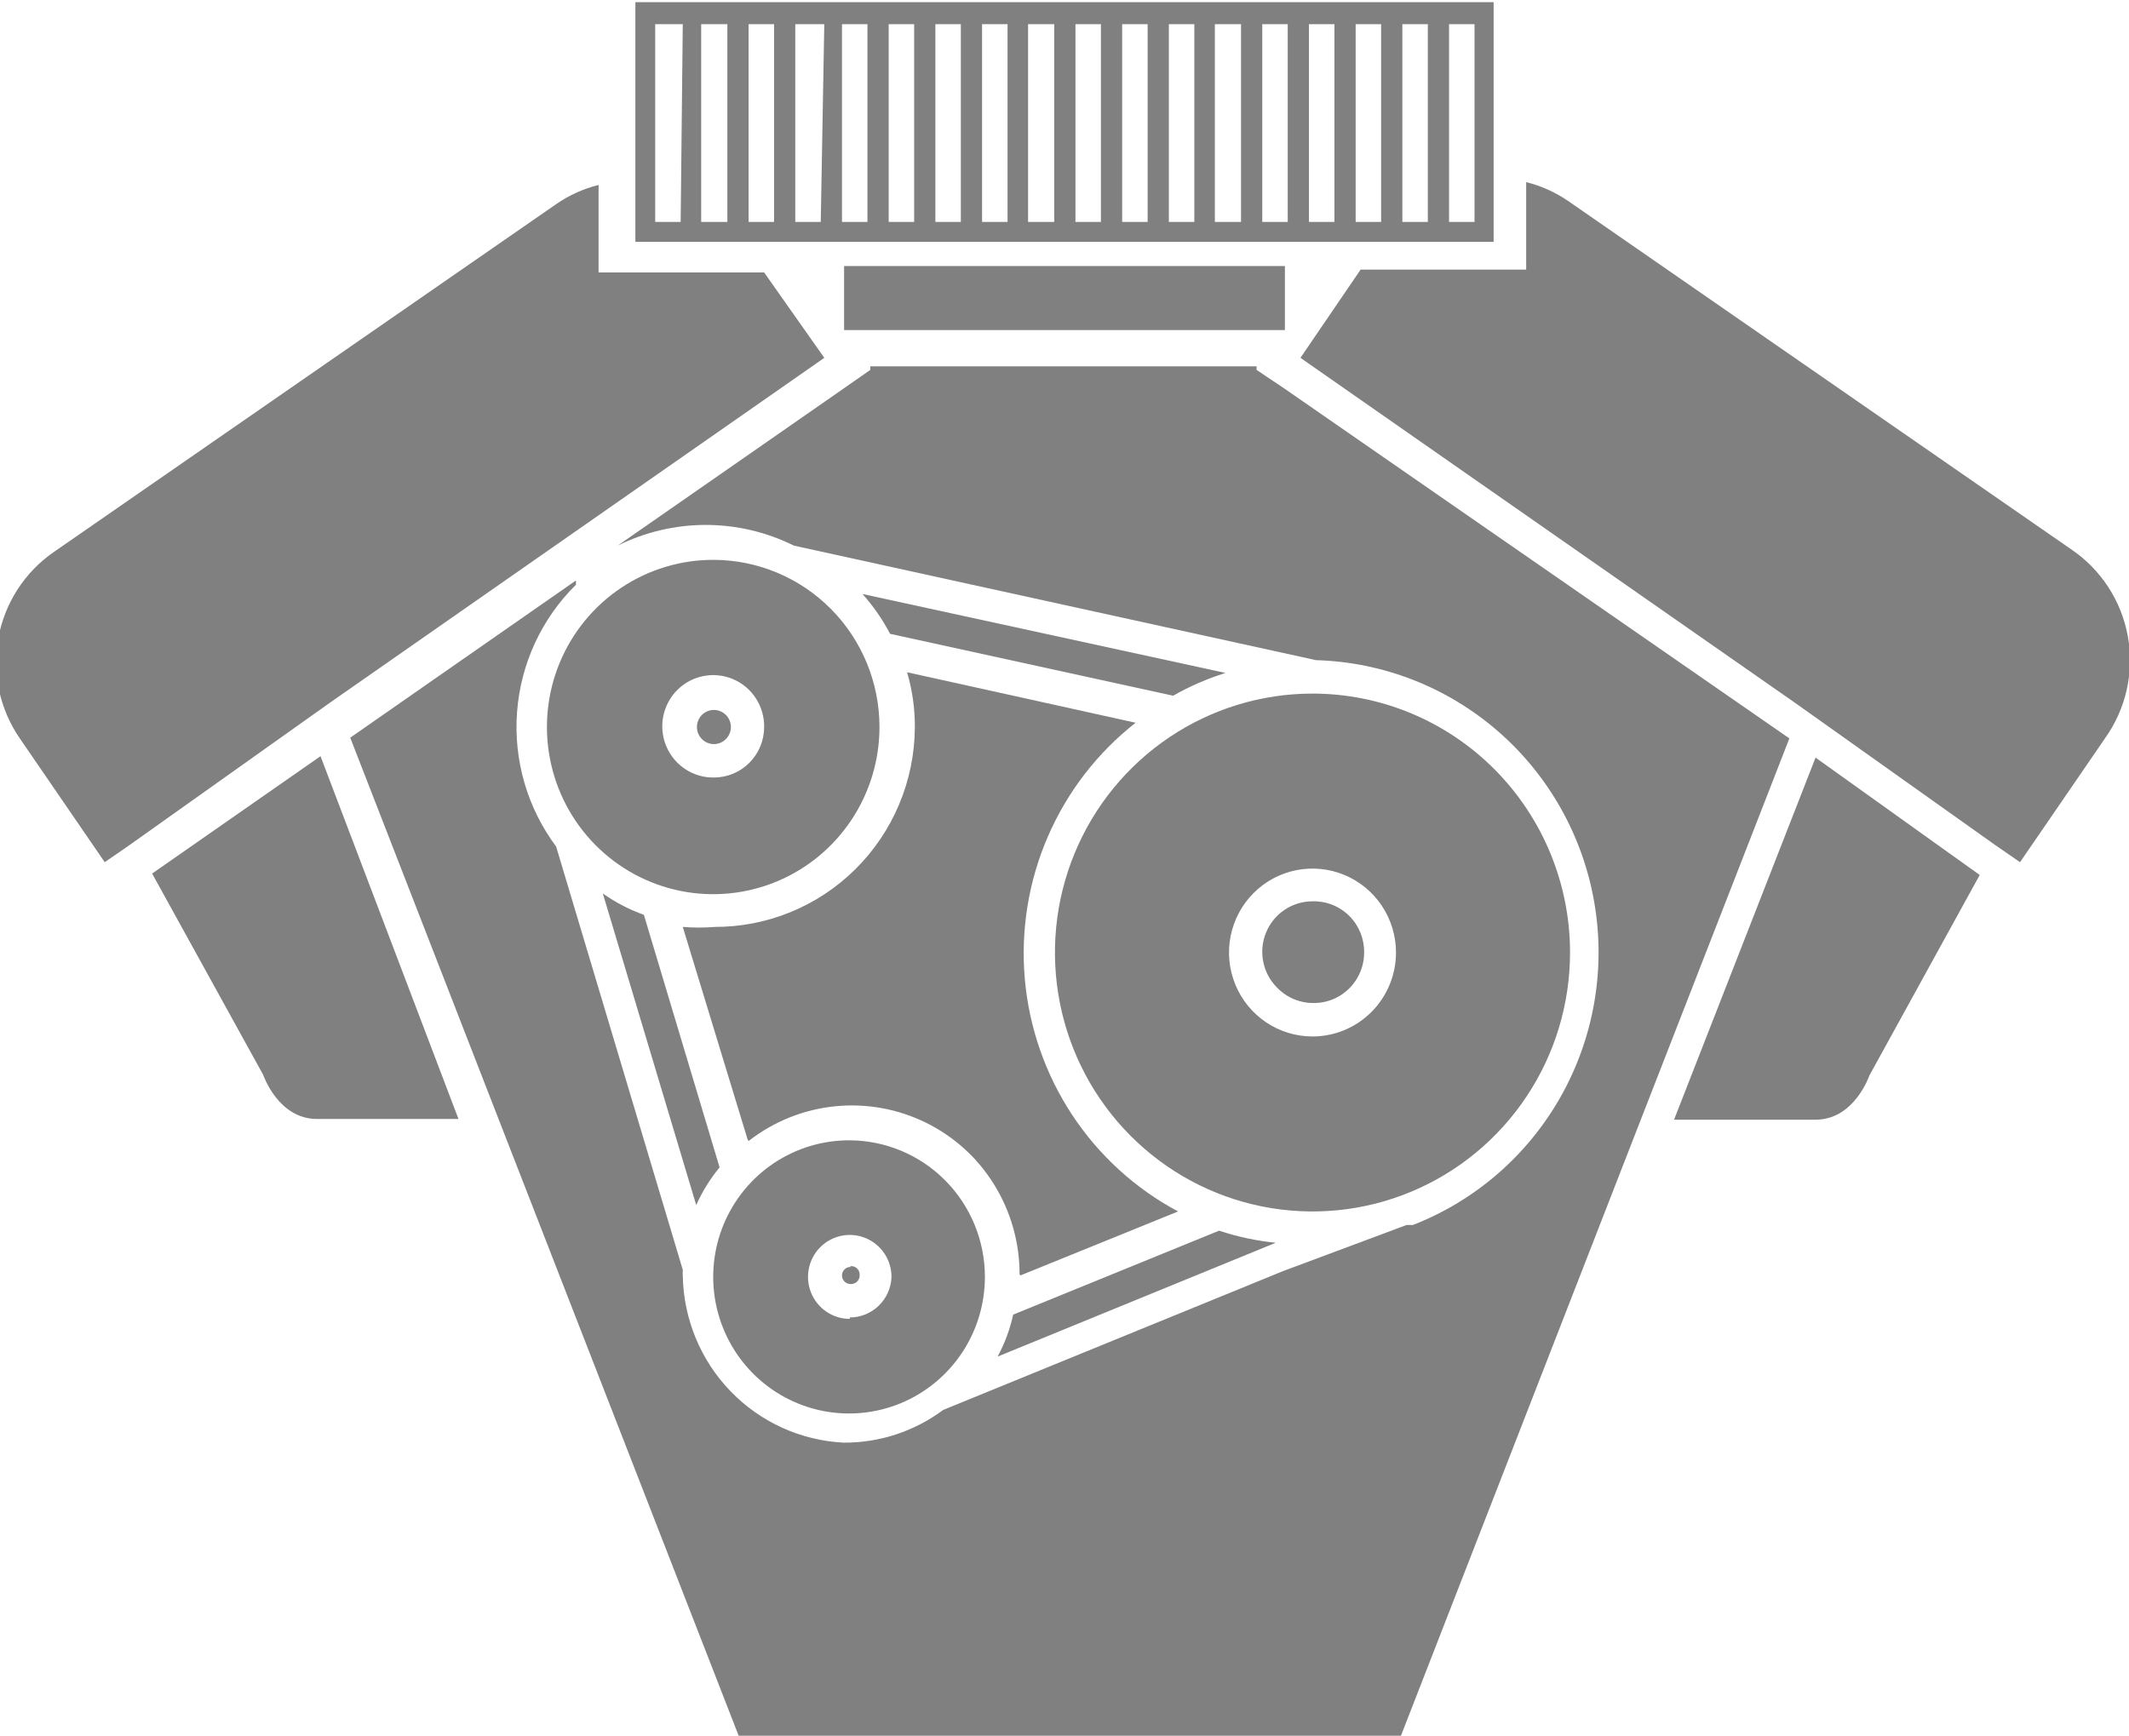 <?xml version="1.0" encoding="UTF-8"?>
<svg xmlns="http://www.w3.org/2000/svg" width="168" height="137" viewBox="0 0 168 137" fill="none">
  <g id="Elements" clip-path="url(#clip0_109_451)">
    <path id="Vector" d="M56.335 58.73C57.075 58.73 57.675 58.127 57.675 57.383C57.675 56.639 57.075 56.035 56.335 56.035C55.595 56.035 54.995 56.639 54.995 57.383C54.995 58.127 55.595 58.73 56.335 58.73Z" fill="#808080"></path>
    <path id="Vector_2" d="M103.569 71.139C102.785 71.139 102.019 71.373 101.367 71.811C100.715 72.249 100.207 72.872 99.907 73.6C99.607 74.328 99.528 75.13 99.681 75.903C99.834 76.677 100.212 77.387 100.766 77.944C101.321 78.502 102.027 78.882 102.796 79.035C103.565 79.189 104.362 79.11 105.086 78.808C105.811 78.507 106.43 77.996 106.865 77.34C107.301 76.685 107.533 75.914 107.533 75.126C107.533 74.068 107.116 73.054 106.372 72.307C105.629 71.559 104.621 71.139 103.569 71.139ZM103.569 71.139C102.785 71.139 102.019 71.373 101.367 71.811C100.715 72.249 100.207 72.872 99.907 73.6C99.607 74.328 99.528 75.13 99.681 75.903C99.834 76.677 100.212 77.387 100.766 77.944C101.321 78.502 102.027 78.882 102.796 79.035C103.565 79.189 104.362 79.11 105.086 78.808C105.811 78.507 106.43 77.996 106.865 77.34C107.301 76.685 107.533 75.914 107.533 75.126C107.533 74.068 107.116 73.054 106.372 72.307C105.629 71.559 104.621 71.139 103.569 71.139ZM92.961 95.619C89.582 93.814 86.705 91.188 84.593 87.979C82.481 84.77 81.2 81.081 80.867 77.248C80.534 73.414 81.159 69.558 82.687 66.03C84.214 62.501 86.594 59.413 89.611 57.046L71.577 53.06C71.996 54.481 72.203 55.957 72.192 57.439C72.177 61.619 70.519 65.623 67.58 68.579C64.641 71.535 60.659 73.202 56.502 73.216C55.648 73.285 54.789 73.285 53.934 73.216L59.071 90.061C61.039 88.523 63.397 87.574 65.876 87.32C68.355 87.066 70.855 87.518 73.091 88.624C75.326 89.731 77.207 91.448 78.519 93.578C79.831 95.708 80.522 98.167 80.51 100.673L92.961 95.619ZM67.166 99.999C66.989 99.999 66.818 100.07 66.693 100.196C66.567 100.323 66.496 100.494 66.496 100.673C66.496 100.851 66.567 101.023 66.693 101.149C66.818 101.275 66.989 101.346 67.166 101.346C67.344 101.346 67.514 101.275 67.64 101.149C67.766 101.023 67.836 100.851 67.836 100.673C67.847 100.569 67.833 100.465 67.796 100.368C67.76 100.271 67.701 100.183 67.626 100.113C67.55 100.042 67.459 99.99 67.36 99.96C67.261 99.931 67.156 99.925 67.055 99.943L67.166 99.999ZM103.681 71.195C102.897 71.195 102.131 71.429 101.479 71.867C100.827 72.305 100.319 72.928 100.019 73.656C99.719 74.385 99.64 75.186 99.793 75.959C99.946 76.733 100.324 77.443 100.878 78.001C101.432 78.558 102.139 78.938 102.908 79.091C103.677 79.245 104.474 79.166 105.198 78.865C105.922 78.563 106.541 78.052 106.977 77.396C107.412 76.741 107.645 75.97 107.645 75.181C107.653 74.644 107.552 74.11 107.349 73.612C107.146 73.115 106.846 72.663 106.465 72.286C106.084 71.908 105.631 71.612 105.134 71.415C104.636 71.218 104.104 71.124 103.569 71.139L103.681 71.195ZM103.681 71.195C102.897 71.195 102.131 71.429 101.479 71.867C100.827 72.305 100.319 72.928 100.019 73.656C99.719 74.385 99.64 75.186 99.793 75.959C99.946 76.733 100.324 77.443 100.878 78.001C101.432 78.558 102.139 78.938 102.908 79.091C103.677 79.245 104.474 79.166 105.198 78.865C105.922 78.563 106.541 78.052 106.977 77.396C107.412 76.741 107.645 75.97 107.645 75.181C107.653 74.644 107.552 74.11 107.349 73.612C107.146 73.115 106.846 72.663 106.465 72.286C106.084 71.908 105.631 71.612 105.134 71.415C104.636 71.218 104.104 71.124 103.569 71.139L103.681 71.195ZM92.961 95.619C89.582 93.814 86.705 91.188 84.593 87.979C82.481 84.77 81.2 81.081 80.867 77.248C80.534 73.414 81.159 69.558 82.687 66.03C84.214 62.501 86.594 59.413 89.611 57.046L71.577 53.06C71.996 54.481 72.203 55.957 72.192 57.439C72.177 61.619 70.519 65.623 67.58 68.579C64.641 71.535 60.659 73.202 56.502 73.216C55.648 73.285 54.789 73.285 53.934 73.216L59.071 90.061C61.039 88.523 63.397 87.574 65.876 87.32C68.355 87.066 70.855 87.518 73.091 88.624C75.326 89.731 77.207 91.448 78.519 93.578C79.831 95.708 80.522 98.167 80.51 100.673L92.961 95.619ZM67.166 99.999C66.989 99.999 66.818 100.07 66.693 100.196C66.567 100.323 66.496 100.494 66.496 100.673C66.496 100.851 66.567 101.023 66.693 101.149C66.818 101.275 66.989 101.346 67.166 101.346C67.344 101.346 67.514 101.275 67.64 101.149C67.766 101.023 67.836 100.851 67.836 100.673C67.847 100.569 67.833 100.465 67.796 100.368C67.76 100.271 67.701 100.183 67.626 100.113C67.55 100.042 67.459 99.99 67.36 99.96C67.261 99.931 67.156 99.925 67.055 99.943L67.166 99.999ZM67.166 99.999C66.989 99.999 66.818 100.07 66.693 100.196C66.567 100.323 66.496 100.494 66.496 100.673C66.496 100.851 66.567 101.023 66.693 101.149C66.818 101.275 66.989 101.346 67.166 101.346C67.344 101.346 67.514 101.275 67.64 101.149C67.766 101.023 67.836 100.851 67.836 100.673C67.847 100.569 67.833 100.465 67.796 100.368C67.76 100.271 67.701 100.183 67.626 100.113C67.55 100.042 67.459 99.99 67.36 99.96C67.261 99.931 67.156 99.925 67.055 99.943L67.166 99.999ZM92.961 95.619C89.582 93.814 86.705 91.188 84.593 87.979C82.481 84.77 81.2 81.081 80.867 77.248C80.534 73.414 81.159 69.558 82.687 66.03C84.214 62.501 86.594 59.413 89.611 57.046L71.577 53.06C71.996 54.481 72.203 55.957 72.192 57.439C72.177 61.619 70.519 65.623 67.58 68.579C64.641 71.535 60.659 73.202 56.502 73.216C55.648 73.285 54.789 73.285 53.934 73.216L59.071 90.061C61.039 88.523 63.397 87.574 65.876 87.32C68.355 87.066 70.855 87.518 73.091 88.624C75.326 89.731 77.207 91.448 78.519 93.578C79.831 95.708 80.522 98.167 80.51 100.673L92.961 95.619ZM103.681 71.195C102.897 71.195 102.131 71.429 101.479 71.867C100.827 72.305 100.319 72.928 100.019 73.656C99.719 74.385 99.64 75.186 99.793 75.959C99.946 76.733 100.324 77.443 100.878 78.001C101.432 78.558 102.139 78.938 102.908 79.091C103.677 79.245 104.474 79.166 105.198 78.865C105.922 78.563 106.541 78.052 106.977 77.396C107.412 76.741 107.645 75.97 107.645 75.181C107.653 74.644 107.552 74.11 107.349 73.612C107.146 73.115 106.846 72.663 106.465 72.286C106.084 71.908 105.631 71.612 105.134 71.415C104.636 71.218 104.104 71.124 103.569 71.139L103.681 71.195ZM103.681 71.195C102.897 71.195 102.131 71.429 101.479 71.867C100.827 72.305 100.319 72.928 100.019 73.656C99.719 74.385 99.64 75.186 99.793 75.959C99.946 76.733 100.324 77.443 100.878 78.001C101.432 78.558 102.139 78.938 102.908 79.091C103.677 79.245 104.474 79.166 105.198 78.865C105.922 78.563 106.541 78.052 106.977 77.396C107.412 76.741 107.645 75.97 107.645 75.181C107.653 74.644 107.552 74.11 107.349 73.612C107.146 73.115 106.846 72.663 106.465 72.286C106.084 71.908 105.631 71.612 105.134 71.415C104.636 71.218 104.104 71.124 103.569 71.139L103.681 71.195ZM92.961 95.619C89.582 93.814 86.705 91.188 84.593 87.979C82.481 84.77 81.2 81.081 80.867 77.248C80.534 73.414 81.159 69.558 82.687 66.03C84.214 62.501 86.594 59.413 89.611 57.046L71.577 53.06C71.996 54.481 72.203 55.957 72.192 57.439C72.177 61.619 70.519 65.623 67.58 68.579C64.641 71.535 60.659 73.202 56.502 73.216C55.648 73.285 54.789 73.285 53.934 73.216L59.071 90.061C61.039 88.523 63.397 87.574 65.876 87.32C68.355 87.066 70.855 87.518 73.091 88.624C75.326 89.731 77.207 91.448 78.519 93.578C79.831 95.708 80.522 98.167 80.51 100.673L92.961 95.619ZM67.166 99.999C66.989 99.999 66.818 100.07 66.693 100.196C66.567 100.323 66.496 100.494 66.496 100.673C66.496 100.851 66.567 101.023 66.693 101.149C66.818 101.275 66.989 101.346 67.166 101.346C67.344 101.346 67.514 101.275 67.64 101.149C67.766 101.023 67.836 100.851 67.836 100.673C67.847 100.569 67.833 100.465 67.796 100.368C67.76 100.271 67.701 100.183 67.626 100.113C67.55 100.042 67.459 99.99 67.36 99.96C67.261 99.931 67.156 99.925 67.055 99.943L67.166 99.999ZM67.166 99.999C66.989 99.999 66.818 100.07 66.693 100.196C66.567 100.323 66.496 100.494 66.496 100.673C66.496 100.851 66.567 101.023 66.693 101.149C66.818 101.275 66.989 101.346 67.166 101.346C67.344 101.346 67.514 101.275 67.64 101.149C67.766 101.023 67.836 100.851 67.836 100.673C67.847 100.569 67.833 100.465 67.796 100.368C67.76 100.271 67.701 100.183 67.626 100.113C67.55 100.042 67.459 99.99 67.36 99.96C67.261 99.931 67.156 99.925 67.055 99.943L67.166 99.999ZM92.961 95.619C89.582 93.814 86.705 91.188 84.593 87.979C82.481 84.77 81.2 81.081 80.867 77.248C80.534 73.414 81.159 69.558 82.687 66.03C84.214 62.501 86.594 59.413 89.611 57.046L71.577 53.06C71.996 54.481 72.203 55.957 72.192 57.439C72.177 61.619 70.519 65.623 67.58 68.579C64.641 71.535 60.659 73.202 56.502 73.216C55.648 73.285 54.789 73.285 53.934 73.216L59.071 90.061C61.039 88.523 63.397 87.574 65.876 87.32C68.355 87.066 70.855 87.518 73.091 88.624C75.326 89.731 77.207 91.448 78.519 93.578C79.831 95.708 80.522 98.167 80.51 100.673L92.961 95.619ZM103.681 71.195C102.897 71.195 102.131 71.429 101.479 71.867C100.827 72.305 100.319 72.928 100.019 73.656C99.719 74.385 99.64 75.186 99.793 75.959C99.946 76.733 100.324 77.443 100.878 78.001C101.432 78.558 102.139 78.938 102.908 79.091C103.677 79.245 104.474 79.166 105.198 78.865C105.922 78.563 106.541 78.052 106.977 77.396C107.412 76.741 107.645 75.97 107.645 75.181C107.653 74.644 107.552 74.11 107.349 73.612C107.146 73.115 106.846 72.663 106.465 72.286C106.084 71.908 105.631 71.612 105.134 71.415C104.636 71.218 104.104 71.124 103.569 71.139L103.681 71.195ZM101.336 30.657L99.158 29.197V28.916H68.674V29.197L65.938 31.106L48.742 43.065C50.903 41.991 53.282 41.432 55.693 41.432C58.104 41.432 60.483 41.991 62.644 43.065L103.848 52.105C109.144 52.256 114.224 54.245 118.227 57.735C122.23 61.224 124.909 65.999 125.809 71.249C126.71 76.498 125.777 81.9 123.168 86.536C120.56 91.173 116.436 94.759 111.497 96.686H110.995L101.224 100.336L74.425 111.285C72.164 112.97 69.422 113.875 66.608 113.867C63.215 113.71 60.009 112.258 57.644 109.806C55.278 107.355 53.932 104.088 53.878 100.673C53.866 100.523 53.866 100.373 53.878 100.223L43.884 66.816C41.61 63.766 40.514 59.99 40.802 56.189C41.089 52.388 42.74 48.822 45.447 46.153V45.816L27.637 58.225L39.362 88.376L58.289 137H110.548L129.475 88.376L141.2 58.281L101.336 30.657ZM107.645 75.181C107.645 74.393 107.412 73.622 106.977 72.967C106.541 72.311 105.922 71.8 105.198 71.499C104.474 71.197 103.677 71.118 102.908 71.272C102.139 71.425 101.432 71.805 100.878 72.363C100.324 72.92 99.946 73.631 99.793 74.404C99.64 75.177 99.719 75.979 100.019 76.707C100.319 77.436 100.827 78.058 101.479 78.496C102.131 78.934 102.897 79.168 103.681 79.168C104.713 79.139 105.693 78.706 106.412 77.962C107.132 77.217 107.534 76.22 107.533 75.181H107.645ZM56.447 73.16C55.592 73.229 54.733 73.229 53.878 73.16L59.015 90.005C60.983 88.467 63.341 87.517 65.82 87.263C68.299 87.01 70.799 87.462 73.035 88.568C75.27 89.675 77.151 91.391 78.463 93.522C79.775 95.652 80.466 98.111 80.455 100.617L92.961 95.619C89.582 93.814 86.705 91.188 84.593 87.979C82.481 84.77 81.2 81.081 80.867 77.248C80.534 73.414 81.159 69.558 82.687 66.03C84.214 62.501 86.594 59.413 89.611 57.046L71.577 53.06C71.996 54.481 72.203 55.957 72.192 57.439C72.177 59.518 71.755 61.574 70.95 63.49C70.145 65.405 68.974 67.142 67.501 68.602C66.029 70.062 64.285 71.216 62.369 71.998C60.453 72.78 58.403 73.175 56.335 73.16H56.447ZM66.441 100.673C66.441 100.851 66.511 101.023 66.637 101.149C66.763 101.275 66.933 101.346 67.111 101.346C67.288 101.346 67.459 101.275 67.584 101.149C67.71 101.023 67.781 100.851 67.781 100.673C67.781 100.494 67.71 100.323 67.584 100.196C67.459 100.07 67.288 99.999 67.111 99.999C66.933 99.999 66.763 100.07 66.637 100.196C66.511 100.323 66.441 100.494 66.441 100.673ZM103.625 71.195C102.841 71.195 102.075 71.429 101.423 71.867C100.771 72.305 100.263 72.928 99.963 73.656C99.663 74.385 99.584 75.186 99.737 75.959C99.89 76.733 100.268 77.443 100.822 78.001C101.376 78.558 102.083 78.938 102.852 79.091C103.621 79.245 104.418 79.166 105.142 78.865C105.866 78.563 106.486 78.052 106.921 77.396C107.357 76.741 107.589 75.97 107.589 75.181C107.597 74.649 107.498 74.12 107.298 73.626C107.099 73.132 106.803 72.683 106.428 72.306C106.054 71.929 105.608 71.632 105.116 71.431C104.625 71.231 104.099 71.132 103.569 71.139L103.625 71.195ZM92.961 95.619C89.582 93.814 86.705 91.188 84.593 87.979C82.481 84.77 81.2 81.081 80.867 77.248C80.534 73.414 81.159 69.558 82.687 66.03C84.214 62.501 86.594 59.413 89.611 57.046L71.577 53.06C71.996 54.481 72.203 55.957 72.192 57.439C72.177 61.619 70.519 65.623 67.58 68.579C64.641 71.535 60.659 73.202 56.502 73.216C55.648 73.285 54.789 73.285 53.934 73.216L59.071 90.061C61.039 88.523 63.397 87.574 65.876 87.32C68.355 87.066 70.855 87.518 73.091 88.624C75.326 89.731 77.207 91.448 78.519 93.578C79.831 95.708 80.522 98.167 80.51 100.673L92.961 95.619ZM67.166 99.999C66.989 99.999 66.818 100.07 66.693 100.196C66.567 100.323 66.496 100.494 66.496 100.673C66.496 100.851 66.567 101.023 66.693 101.149C66.818 101.275 66.989 101.346 67.166 101.346C67.344 101.346 67.514 101.275 67.64 101.149C67.766 101.023 67.836 100.851 67.836 100.673C67.847 100.569 67.833 100.465 67.796 100.368C67.76 100.271 67.701 100.183 67.626 100.113C67.55 100.042 67.459 99.99 67.36 99.96C67.261 99.931 67.156 99.925 67.055 99.943L67.166 99.999ZM67.166 99.999C66.989 99.999 66.818 100.07 66.693 100.196C66.567 100.323 66.496 100.494 66.496 100.673C66.496 100.851 66.567 101.023 66.693 101.149C66.818 101.275 66.989 101.346 67.166 101.346C67.344 101.346 67.514 101.275 67.64 101.149C67.766 101.023 67.836 100.851 67.836 100.673C67.847 100.569 67.833 100.465 67.796 100.368C67.76 100.271 67.701 100.183 67.626 100.113C67.55 100.042 67.459 99.99 67.36 99.96C67.261 99.931 67.156 99.925 67.055 99.943L67.166 99.999ZM92.961 95.619C89.582 93.814 86.705 91.188 84.593 87.979C82.481 84.77 81.2 81.081 80.867 77.248C80.534 73.414 81.159 69.558 82.687 66.03C84.214 62.501 86.594 59.413 89.611 57.046L71.577 53.06C71.996 54.481 72.203 55.957 72.192 57.439C72.177 61.619 70.519 65.623 67.58 68.579C64.641 71.535 60.659 73.202 56.502 73.216C55.648 73.285 54.789 73.285 53.934 73.216L59.071 90.061C61.039 88.523 63.397 87.574 65.876 87.32C68.355 87.066 70.855 87.518 73.091 88.624C75.326 89.731 77.207 91.448 78.519 93.578C79.831 95.708 80.522 98.167 80.51 100.673L92.961 95.619ZM103.681 71.195C102.897 71.195 102.131 71.429 101.479 71.867C100.827 72.305 100.319 72.928 100.019 73.656C99.719 74.385 99.64 75.186 99.793 75.959C99.946 76.733 100.324 77.443 100.878 78.001C101.432 78.558 102.139 78.938 102.908 79.091C103.677 79.245 104.474 79.166 105.198 78.865C105.922 78.563 106.541 78.052 106.977 77.396C107.412 76.741 107.645 75.97 107.645 75.181C107.653 74.644 107.552 74.11 107.349 73.612C107.146 73.115 106.846 72.663 106.465 72.286C106.084 71.908 105.631 71.612 105.134 71.415C104.636 71.218 104.104 71.124 103.569 71.139L103.681 71.195ZM103.681 71.195C102.897 71.195 102.131 71.429 101.479 71.867C100.827 72.305 100.319 72.928 100.019 73.656C99.719 74.385 99.64 75.186 99.793 75.959C99.946 76.733 100.324 77.443 100.878 78.001C101.432 78.558 102.139 78.938 102.908 79.091C103.677 79.245 104.474 79.166 105.198 78.865C105.922 78.563 106.541 78.052 106.977 77.396C107.412 76.741 107.645 75.97 107.645 75.181C107.653 74.644 107.552 74.11 107.349 73.612C107.146 73.115 106.846 72.663 106.465 72.286C106.084 71.908 105.631 71.612 105.134 71.415C104.636 71.218 104.104 71.124 103.569 71.139L103.681 71.195ZM92.961 95.619C89.582 93.814 86.705 91.188 84.593 87.979C82.481 84.77 81.2 81.081 80.867 77.248C80.534 73.414 81.159 69.558 82.687 66.03C84.214 62.501 86.594 59.413 89.611 57.046L71.577 53.06C71.996 54.481 72.203 55.957 72.192 57.439C72.177 61.619 70.519 65.623 67.58 68.579C64.641 71.535 60.659 73.202 56.502 73.216C55.648 73.285 54.789 73.285 53.934 73.216L59.071 90.061C61.039 88.523 63.397 87.574 65.876 87.32C68.355 87.066 70.855 87.518 73.091 88.624C75.326 89.731 77.207 91.448 78.519 93.578C79.831 95.708 80.522 98.167 80.51 100.673L92.961 95.619ZM67.166 99.999C66.989 99.999 66.818 100.07 66.693 100.196C66.567 100.323 66.496 100.494 66.496 100.673C66.496 100.851 66.567 101.023 66.693 101.149C66.818 101.275 66.989 101.346 67.166 101.346C67.344 101.346 67.514 101.275 67.64 101.149C67.766 101.023 67.836 100.851 67.836 100.673C67.847 100.569 67.833 100.465 67.796 100.368C67.76 100.271 67.701 100.183 67.626 100.113C67.55 100.042 67.459 99.99 67.36 99.96C67.261 99.931 67.156 99.925 67.055 99.943L67.166 99.999ZM92.961 95.619C89.582 93.814 86.705 91.188 84.593 87.979C82.481 84.77 81.2 81.081 80.867 77.248C80.534 73.414 81.159 69.558 82.687 66.03C84.214 62.501 86.594 59.413 89.611 57.046L71.577 53.06C71.996 54.481 72.203 55.957 72.192 57.439C72.177 61.619 70.519 65.623 67.58 68.579C64.641 71.535 60.659 73.202 56.502 73.216C55.648 73.285 54.789 73.285 53.934 73.216L59.071 90.061C61.039 88.523 63.397 87.574 65.876 87.32C68.355 87.066 70.855 87.518 73.091 88.624C75.326 89.731 77.207 91.448 78.519 93.578C79.831 95.708 80.522 98.167 80.51 100.673L92.961 95.619ZM103.681 71.195C102.897 71.195 102.131 71.429 101.479 71.867C100.827 72.305 100.319 72.928 100.019 73.656C99.719 74.385 99.64 75.186 99.793 75.959C99.946 76.733 100.324 77.443 100.878 78.001C101.432 78.558 102.139 78.938 102.908 79.091C103.677 79.245 104.474 79.166 105.198 78.865C105.922 78.563 106.541 78.052 106.977 77.396C107.412 76.741 107.645 75.97 107.645 75.181C107.653 74.644 107.552 74.11 107.349 73.612C107.146 73.115 106.846 72.663 106.465 72.286C106.084 71.908 105.631 71.612 105.134 71.415C104.636 71.218 104.104 71.124 103.569 71.139L103.681 71.195ZM103.681 71.195C102.897 71.195 102.131 71.429 101.479 71.867C100.827 72.305 100.319 72.928 100.019 73.656C99.719 74.385 99.64 75.186 99.793 75.959C99.946 76.733 100.324 77.443 100.878 78.001C101.432 78.558 102.139 78.938 102.908 79.091C103.677 79.245 104.474 79.166 105.198 78.865C105.922 78.563 106.541 78.052 106.977 77.396C107.412 76.741 107.645 75.97 107.645 75.181C107.653 74.644 107.552 74.11 107.349 73.612C107.146 73.115 106.846 72.663 106.465 72.286C106.084 71.908 105.631 71.612 105.134 71.415C104.636 71.218 104.104 71.124 103.569 71.139L103.681 71.195ZM92.961 95.619C89.582 93.814 86.705 91.188 84.593 87.979C82.481 84.77 81.2 81.081 80.867 77.248C80.534 73.414 81.159 69.558 82.687 66.03C84.214 62.501 86.594 59.413 89.611 57.046L71.577 53.06C71.996 54.481 72.203 55.957 72.192 57.439C72.177 61.619 70.519 65.623 67.58 68.579C64.641 71.535 60.659 73.202 56.502 73.216C55.648 73.285 54.789 73.285 53.934 73.216L59.071 90.061C61.039 88.523 63.397 87.574 65.876 87.32C68.355 87.066 70.855 87.518 73.091 88.624C75.326 89.731 77.207 91.448 78.519 93.578C79.831 95.708 80.522 98.167 80.51 100.673L92.961 95.619ZM103.681 71.195C102.897 71.195 102.131 71.429 101.479 71.867C100.827 72.305 100.319 72.928 100.019 73.656C99.719 74.385 99.64 75.186 99.793 75.959C99.946 76.733 100.324 77.443 100.878 78.001C101.432 78.558 102.139 78.938 102.908 79.091C103.677 79.245 104.474 79.166 105.198 78.865C105.922 78.563 106.541 78.052 106.977 77.396C107.412 76.741 107.645 75.97 107.645 75.181C107.653 74.644 107.552 74.11 107.349 73.612C107.146 73.115 106.846 72.663 106.465 72.286C106.084 71.908 105.631 71.612 105.134 71.415C104.636 71.218 104.104 71.124 103.569 71.139L103.681 71.195ZM103.681 71.195C102.897 71.195 102.131 71.429 101.479 71.867C100.827 72.305 100.319 72.928 100.019 73.656C99.719 74.385 99.64 75.186 99.793 75.959C99.946 76.733 100.324 77.443 100.878 78.001C101.432 78.558 102.139 78.938 102.908 79.091C103.677 79.245 104.474 79.166 105.198 78.865C105.922 78.563 106.541 78.052 106.977 77.396C107.412 76.741 107.645 75.97 107.645 75.181C107.653 74.644 107.552 74.11 107.349 73.612C107.146 73.115 106.846 72.663 106.465 72.286C106.084 71.908 105.631 71.612 105.134 71.415C104.636 71.218 104.104 71.124 103.569 71.139L103.681 71.195ZM67.166 99.999C66.989 99.999 66.818 100.07 66.693 100.196C66.567 100.323 66.496 100.494 66.496 100.673C66.496 100.851 66.567 101.023 66.693 101.149C66.818 101.275 66.989 101.346 67.166 101.346C67.344 101.346 67.514 101.275 67.64 101.149C67.766 101.023 67.836 100.851 67.836 100.673C67.847 100.569 67.833 100.465 67.796 100.368C67.76 100.271 67.701 100.183 67.626 100.113C67.55 100.042 67.459 99.99 67.36 99.96C67.261 99.931 67.156 99.925 67.055 99.943L67.166 99.999ZM92.961 95.619C89.582 93.814 86.705 91.188 84.593 87.979C82.481 84.77 81.2 81.081 80.867 77.248C80.534 73.414 81.159 69.558 82.687 66.03C84.214 62.501 86.594 59.413 89.611 57.046L71.577 53.06C71.996 54.481 72.203 55.957 72.192 57.439C72.177 61.619 70.519 65.623 67.58 68.579C64.641 71.535 60.659 73.202 56.502 73.216C55.648 73.285 54.789 73.285 53.934 73.216L59.071 90.061C61.039 88.523 63.397 87.574 65.876 87.32C68.355 87.066 70.855 87.518 73.091 88.624C75.326 89.731 77.207 91.448 78.519 93.578C79.831 95.708 80.522 98.167 80.51 100.673L92.961 95.619ZM103.681 71.195C102.897 71.195 102.131 71.429 101.479 71.867C100.827 72.305 100.319 72.928 100.019 73.656C99.719 74.385 99.64 75.186 99.793 75.959C99.946 76.733 100.324 77.443 100.878 78.001C101.432 78.558 102.139 78.938 102.908 79.091C103.677 79.245 104.474 79.166 105.198 78.865C105.922 78.563 106.541 78.052 106.977 77.396C107.412 76.741 107.645 75.97 107.645 75.181C107.653 74.644 107.552 74.11 107.349 73.612C107.146 73.115 106.846 72.663 106.465 72.286C106.084 71.908 105.631 71.612 105.134 71.415C104.636 71.218 104.104 71.124 103.569 71.139L103.681 71.195Z" fill="#808080"></path>
    <path id="Vector_3" d="M100.666 98.09L78.724 107.073C79.283 106.031 79.696 104.917 79.952 103.761L96.2 97.135C97.649 97.618 99.147 97.938 100.666 98.09Z" fill="#808080"></path>
    <path id="Vector_4" d="M96.702 53.115C95.265 53.565 93.88 54.167 92.57 54.912L70.237 50.027C69.643 48.893 68.912 47.837 68.06 46.883L96.702 53.115Z" fill="#808080"></path>
    <path id="Vector_5" d="M56.782 92.138C56.039 93.043 55.419 94.044 54.939 95.114L47.569 70.521C48.568 71.228 49.657 71.794 50.808 72.206L56.782 92.138Z" fill="#808080"></path>
    <path id="Vector_6" d="M103.569 54.744C99.55 54.744 95.621 55.943 92.279 58.188C88.936 60.434 86.331 63.626 84.793 67.361C83.255 71.095 82.853 75.204 83.637 79.169C84.421 83.133 86.356 86.775 89.199 89.633C92.041 92.492 95.662 94.438 99.605 95.227C103.547 96.015 107.633 95.611 111.347 94.064C115.06 92.517 118.234 89.897 120.467 86.536C122.701 83.175 123.892 79.224 123.892 75.181C123.892 69.761 121.751 64.563 117.94 60.73C114.129 56.897 108.96 54.744 103.569 54.744ZM103.569 81.807C102.266 81.807 100.993 81.418 99.909 80.69C98.826 79.962 97.981 78.928 97.483 77.717C96.984 76.506 96.853 75.174 97.108 73.889C97.362 72.604 97.989 71.423 98.911 70.497C99.832 69.57 101.006 68.939 102.284 68.683C103.562 68.428 104.887 68.559 106.091 69.061C107.294 69.562 108.324 70.411 109.047 71.501C109.771 72.59 110.158 73.871 110.158 75.181C110.158 76.939 109.463 78.624 108.228 79.867C106.992 81.109 105.317 81.807 103.569 81.807Z" fill="#808080"></path>
    <path id="Vector_7" d="M56.335 44.188C53.738 44.177 51.196 44.941 49.031 46.384C46.866 47.827 45.175 49.884 44.173 52.294C43.172 54.704 42.904 57.359 43.404 59.922C43.904 62.486 45.149 64.842 46.982 66.693C48.815 68.544 51.152 69.806 53.699 70.32C56.245 70.833 58.886 70.575 61.287 69.578C63.688 68.581 65.74 66.89 67.185 64.719C68.629 62.548 69.4 59.995 69.4 57.383C69.4 53.893 68.025 50.545 65.576 48.072C63.128 45.6 59.805 44.203 56.335 44.188ZM56.335 61.369C55.535 61.38 54.75 61.151 54.081 60.711C53.411 60.271 52.888 59.641 52.576 58.9C52.265 58.159 52.181 57.341 52.334 56.552C52.488 55.763 52.872 55.037 53.437 54.468C54.003 53.9 54.724 53.513 55.509 53.359C56.294 53.205 57.107 53.29 57.844 53.603C58.581 53.916 59.208 54.443 59.645 55.116C60.083 55.789 60.31 56.578 60.299 57.383C60.299 58.44 59.881 59.454 59.138 60.202C58.395 60.949 57.386 61.369 56.335 61.369Z" fill="#808080"></path>
    <path id="Vector_8" d="M67.055 90.004C64.932 89.993 62.854 90.616 61.084 91.794C59.314 92.972 57.931 94.651 57.111 96.62C56.291 98.589 56.071 100.758 56.478 102.853C56.886 104.948 57.902 106.874 59.399 108.388C60.896 109.901 62.806 110.933 64.887 111.354C66.968 111.774 69.126 111.564 71.088 110.75C73.05 109.936 74.728 108.554 75.908 106.78C77.089 105.006 77.719 102.919 77.719 100.785C77.719 97.936 76.597 95.202 74.599 93.182C72.6 91.162 69.888 90.019 67.055 90.004ZM67.055 104.098C66.403 104.098 65.766 103.903 65.225 103.539C64.683 103.175 64.261 102.658 64.011 102.053C63.762 101.447 63.697 100.781 63.824 100.139C63.951 99.496 64.265 98.906 64.725 98.442C65.186 97.979 65.773 97.664 66.412 97.536C67.051 97.408 67.713 97.474 68.315 97.724C68.917 97.975 69.432 98.4 69.794 98.945C70.156 99.489 70.349 100.13 70.349 100.785C70.32 101.644 69.96 102.458 69.345 103.055C68.731 103.652 67.909 103.986 67.055 103.985V104.098Z" fill="#808080"></path>
    <path id="Vector_9" d="M50.138 0.168V19.09H117.863V0.168H50.138ZM53.711 17.518H51.701V1.909H53.878L53.711 17.518ZM57.396 17.518H55.33V1.909H57.396V17.518ZM61.081 17.518H59.071V1.909H61.081V17.518ZM64.766 17.518H62.756V1.909H65.045L64.766 17.518ZM68.451 17.518H66.441V1.909H68.451V17.518ZM72.136 17.518H70.126V1.909H72.136V17.518ZM75.82 17.518H73.811V1.909H75.82V17.518ZM79.506 17.518H77.495V1.909H79.506V17.518ZM83.19 17.518H81.125V1.909H83.19V17.518ZM86.875 17.518H84.865V1.909H86.875V17.518ZM90.56 17.518H88.55V1.909H90.56V17.518ZM94.245 17.518H92.235V1.909H94.245V17.518ZM97.93 17.518H95.865V1.909H97.93V17.518ZM101.615 17.518H99.605V1.909H101.615V17.518ZM105.3 17.518H103.29V1.909H105.3V17.518ZM108.985 17.518H106.975V1.909H108.985V17.518ZM112.67 17.518H110.66V1.909H112.67V17.518ZM116.355 17.518H114.345V1.909H116.355V17.518Z" fill="#808080"></path>
    <path id="Vector_10" d="M101.392 20.999H66.608V26.052H101.392V20.999Z" fill="#808080"></path>
    <path id="Vector_11" d="M65.045 28.242L64.487 28.635L26.018 55.474L10.217 66.703L8.263 68.051L1.563 58.281C0.776 57.139 0.221 55.852 -0.07 54.494C-0.361 53.136 -0.383 51.733 -0.134 50.366C0.115 48.999 0.629 47.696 1.381 46.529C2.132 45.363 3.105 44.358 4.243 43.571L43.885 16.114C44.901 15.41 46.036 14.896 47.234 14.598V21.504H60.299L65.045 28.242Z" fill="#808080"></path>
    <path id="Vector_12" d="M36.179 88.32H25.013C21.942 88.32 20.77 84.839 20.77 84.839L12.004 68.949L25.292 59.685L36.179 88.32Z" fill="#808080"></path>
    <path id="Vector_13" d="M166.102 58.281L159.402 68.051L157.448 66.703L141.647 55.474L103.179 28.635L102.62 28.242L107.366 21.28H120.431V14.374C121.629 14.673 122.764 15.186 123.781 15.89L163.422 43.346C164.592 44.134 165.592 45.15 166.363 46.335C167.135 47.52 167.661 48.849 167.911 50.242C168.161 51.636 168.13 53.066 167.819 54.447C167.508 55.828 166.924 57.132 166.102 58.281Z" fill="#808080"></path>
    <path id="Vector_14" d="M156.22 69.061L147.51 84.895C147.51 84.895 146.337 88.376 143.266 88.376H132.1L143.266 59.797L156.22 69.061Z" fill="#808080"></path>
  </g>
  <defs>
    <clipPath id="clip0_109_451">
      <rect width="168" height="137" fill="white"></rect>
    </clipPath>
  </defs>
</svg>
